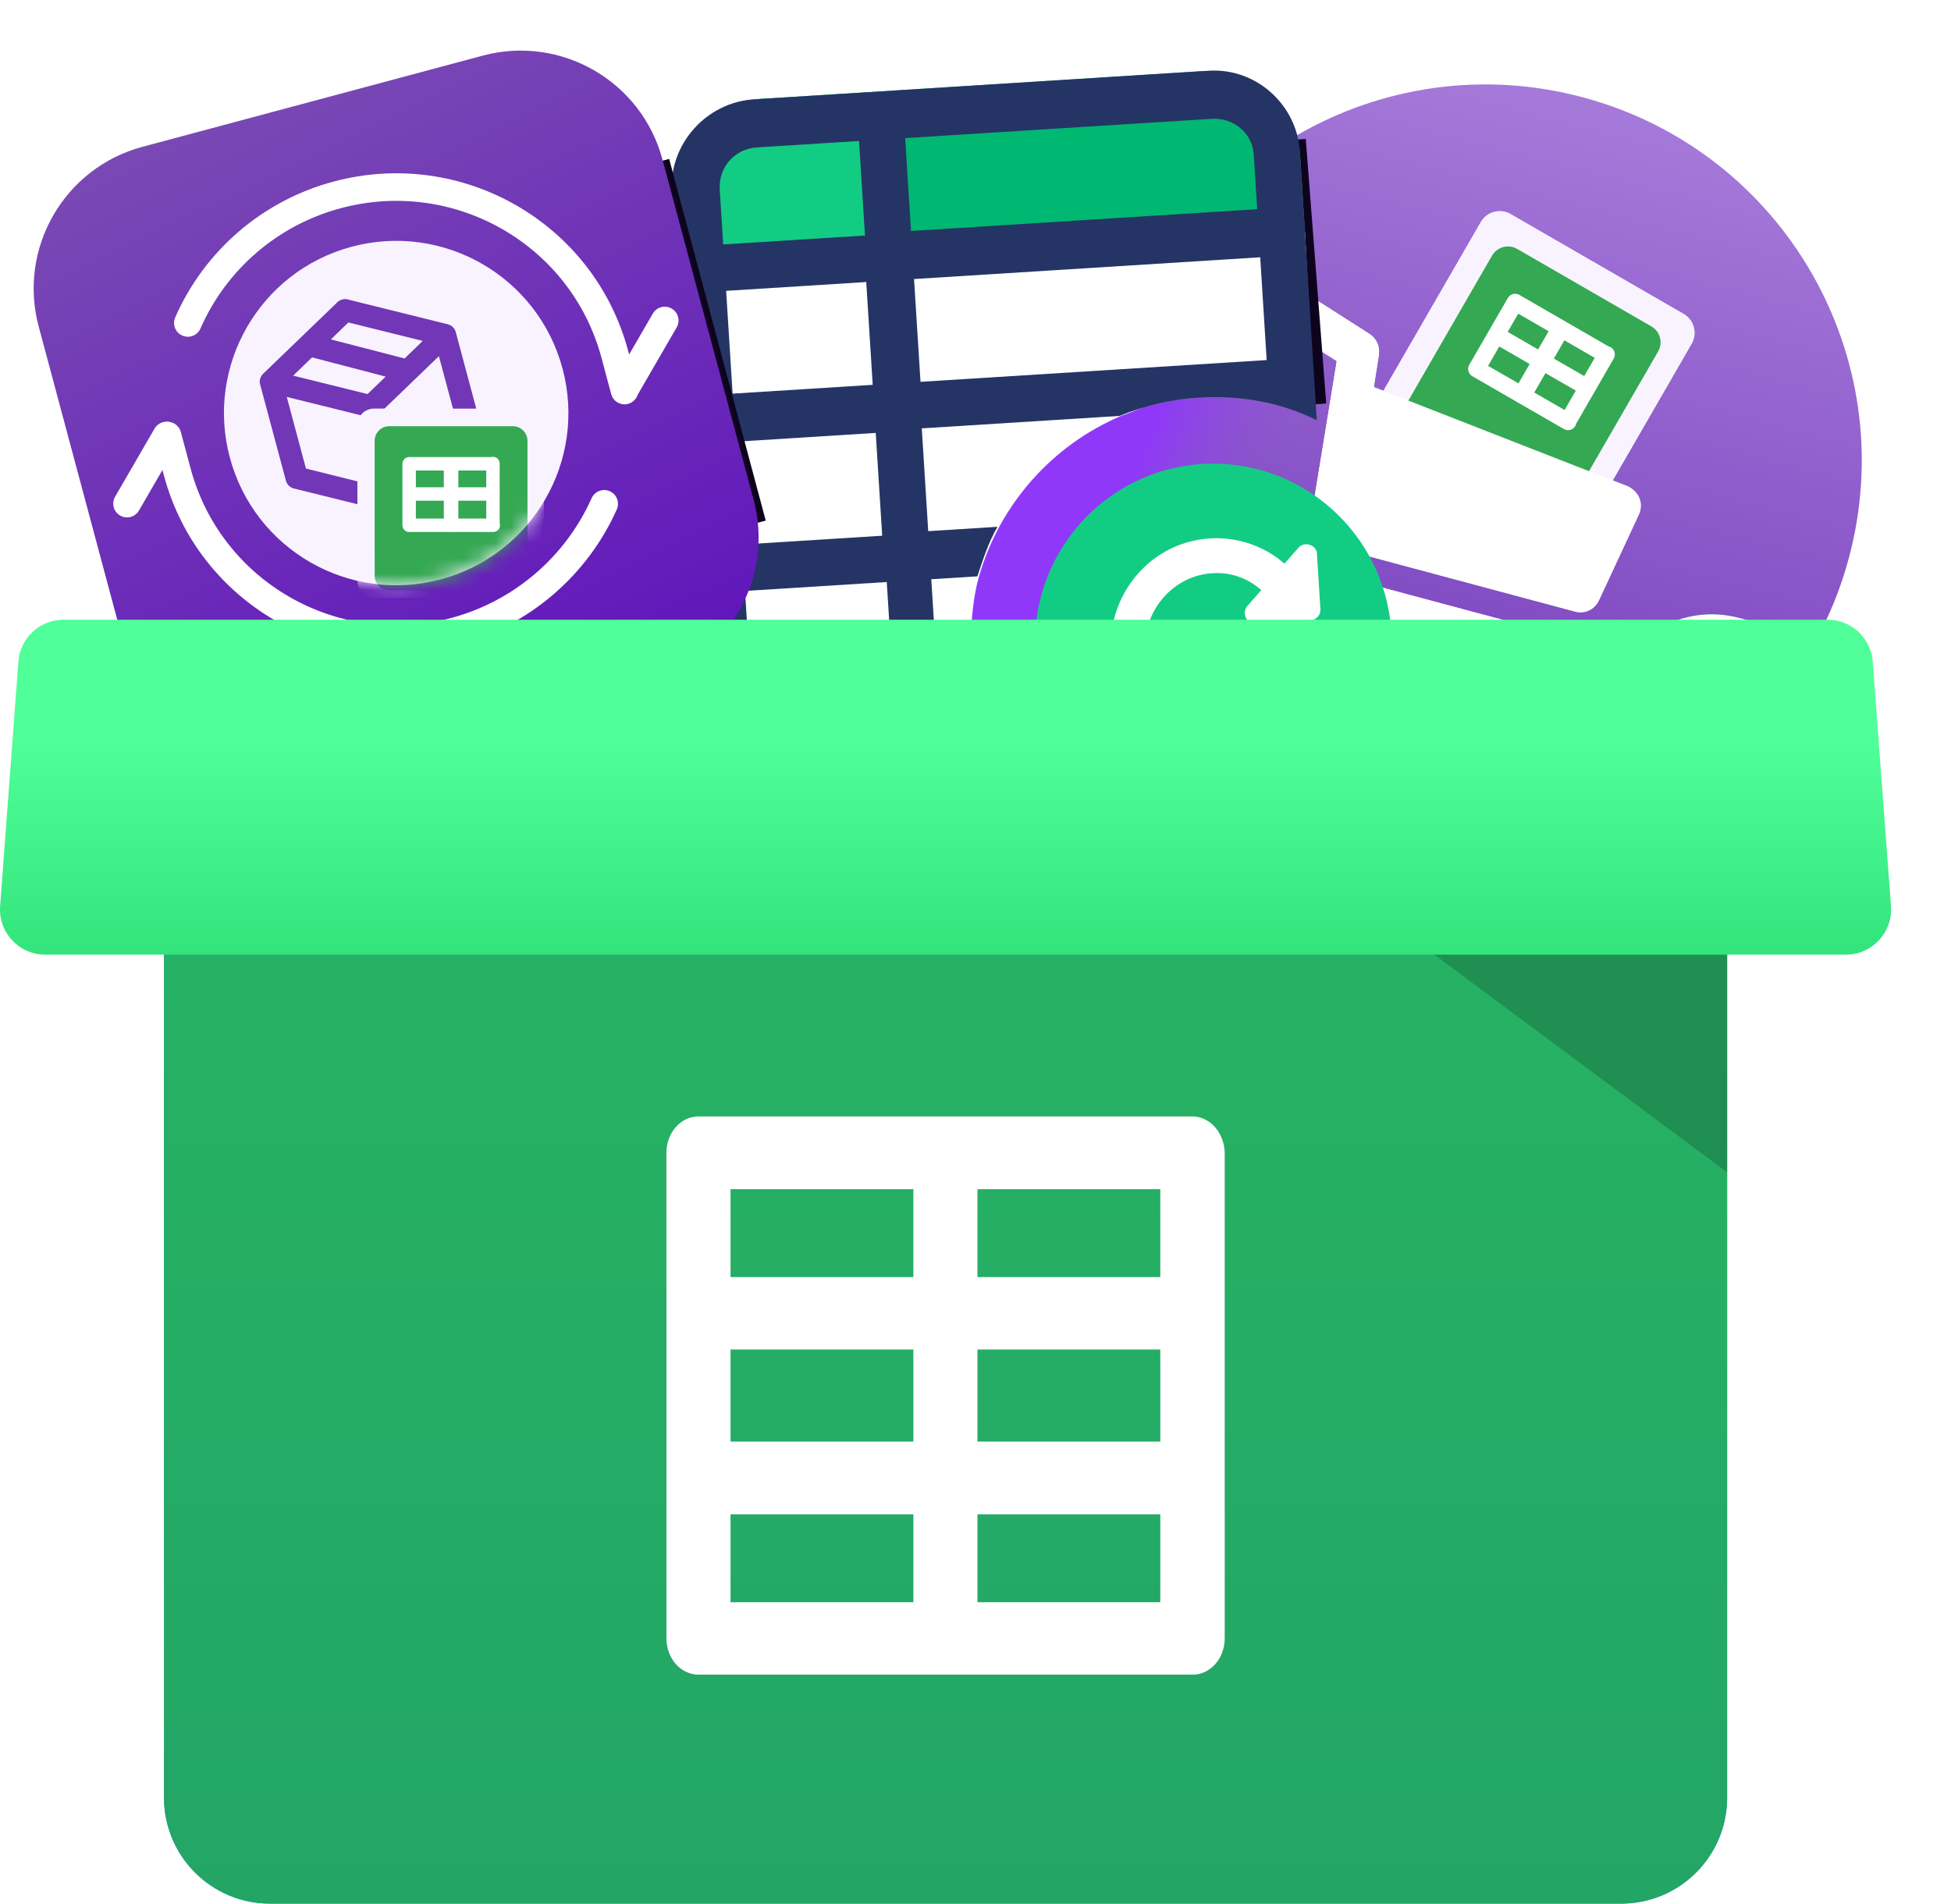 <svg width="124" height="121" viewBox="0 0 124 121" fill="none" xmlns="http://www.w3.org/2000/svg">
<path d="M10.423 49.675C10.423 45.955 13.438 42.94 17.157 42.94H103.037C106.757 42.94 109.772 45.955 109.772 49.675V114.265C109.772 117.985 106.757 121 103.037 121H17.157C13.438 121 10.423 117.985 10.423 114.265V49.675Z" fill="url(#paint0_linear_1293_3528)"/>
<path d="M10.423 49.675C10.423 45.955 13.438 42.94 17.157 42.94H103.037C106.757 42.94 109.772 45.955 109.772 49.675V114.265C109.772 117.985 106.757 121 103.037 121H17.157C13.438 121 10.423 117.985 10.423 114.265V49.675Z" fill="url(#paint1_linear_1293_3528)"/>
<path opacity="0.19" d="M88.483 58.69L109.772 74.512V59.658L97.694 53.223L88.483 58.69Z" fill="black"/>
<path fill-rule="evenodd" clip-rule="evenodd" d="M117.509 35.462C114.093 48.213 100.986 55.78 88.234 52.364C75.483 48.947 67.916 35.84 71.332 23.088C74.749 10.337 87.856 2.77 100.607 6.187C113.359 9.603 120.926 22.71 117.509 35.462Z" fill="url(#paint2_linear_1293_3528)"/>
<path d="M94.118 14.116C94.501 13.453 95.349 13.226 96.011 13.609L107.007 19.957C107.669 20.34 107.897 21.187 107.514 21.85L101.066 33.019C100.683 33.681 99.835 33.908 99.173 33.526L88.177 27.177C87.515 26.795 87.287 25.947 87.67 25.285L94.118 14.116Z" fill="#F8F3FF"/>
<path d="M94.83 16.25C95.153 15.691 95.867 15.5 96.426 15.822L104.957 20.747C105.516 21.07 105.707 21.785 105.384 22.343L100.011 31.651C99.688 32.21 98.974 32.401 98.415 32.079L89.884 27.154C89.325 26.831 89.134 26.116 89.456 25.558L94.83 16.25Z" fill="#34A853"/>
<path fill-rule="evenodd" clip-rule="evenodd" d="M96.423 25.556C96.439 25.568 96.457 25.579 96.475 25.59C96.492 25.6 96.51 25.609 96.529 25.617L99.392 27.27C99.648 27.418 99.975 27.33 100.122 27.074C100.151 27.024 100.171 26.972 100.183 26.918L101.318 24.951C101.329 24.936 101.34 24.92 101.349 24.904C101.359 24.887 101.368 24.87 101.375 24.853L102.522 22.866C102.533 22.851 102.543 22.835 102.553 22.819C102.567 22.795 102.579 22.77 102.588 22.745C102.697 22.498 102.605 22.204 102.366 22.067C102.319 22.04 102.27 22.02 102.22 22.009L96.566 18.744C96.31 18.596 95.983 18.684 95.835 18.94L95.833 18.944L94.633 21.021L94.631 21.025L94.629 21.029L93.383 23.187C93.235 23.443 93.323 23.77 93.579 23.918C93.596 23.928 93.614 23.937 93.632 23.945L96.423 25.556ZM101.356 22.745L100.688 23.904L98.76 22.791L99.428 21.632L101.356 22.745ZM96.509 24.37L94.579 23.256L95.29 22.023L97.221 23.138L96.509 24.37ZM99.441 26.063L100.153 24.83L98.225 23.717L97.513 24.95L99.441 26.063ZM98.425 21.053L96.494 19.938L95.825 21.097L97.756 22.211L98.425 21.053Z" fill="white"/>
<g filter="url(#filter0_i_1293_3528)">
<path d="M86.957 41.993C86.709 42.919 85.737 43.462 84.786 43.208C83.835 42.953 83.265 41.996 83.513 41.07C83.761 40.145 84.733 39.601 85.684 39.856C86.635 40.111 87.205 41.068 86.957 41.993Z" fill="#FBFBFB"/>
</g>
<g filter="url(#filter1_i_1293_3528)">
<path d="M97.013 44.687C96.765 45.613 95.793 46.157 94.842 45.902C93.891 45.647 93.321 44.69 93.569 43.764C93.817 42.839 94.789 42.295 95.74 42.55C96.691 42.805 97.261 43.762 97.013 44.687Z" fill="#FBFBFB"/>
</g>
<path d="M104.176 32.669L101.618 38.17C101.323 38.774 100.708 39.025 100.118 38.875L85.376 34.925L84.643 36.488L98.693 40.252C99.418 40.507 99.78 41.163 99.611 41.832C99.36 42.552 98.702 42.912 98.026 42.741L82.486 38.577C81.666 38.277 81.343 37.476 81.633 36.759L83.263 33.337L84.962 22.951L82.329 21.281C81.701 20.816 81.584 20.107 81.923 19.498C82.378 18.891 83.115 18.756 83.713 19.098L87.073 21.247C87.518 21.564 87.695 22.043 87.64 22.534L87.314 24.604L103.475 30.92C104.197 31.29 104.45 32.005 104.176 32.669Z" fill="white"/>
<path d="M94.118 14.116C94.501 13.453 95.349 13.226 96.011 13.609L107.007 19.957C107.669 20.34 107.897 21.187 107.514 21.85L101.066 33.019C100.683 33.681 99.835 33.908 99.173 33.526L88.177 27.177C87.515 26.795 87.287 25.947 87.67 25.285L94.118 14.116Z" fill="#F8F3FF"/>
<path d="M94.83 16.25C95.153 15.691 95.867 15.5 96.426 15.822L104.957 20.747C105.516 21.07 105.707 21.785 105.384 22.343L100.011 31.651C99.688 32.21 98.974 32.401 98.415 32.079L89.884 27.154C89.325 26.831 89.134 26.116 89.456 25.558L94.83 16.25Z" fill="#34A853"/>
<path fill-rule="evenodd" clip-rule="evenodd" d="M96.423 25.556C96.439 25.568 96.457 25.579 96.475 25.59C96.492 25.6 96.51 25.609 96.529 25.617L99.392 27.27C99.648 27.418 99.975 27.33 100.122 27.074C100.151 27.024 100.171 26.972 100.183 26.918L101.318 24.951C101.329 24.936 101.34 24.92 101.349 24.904C101.359 24.887 101.368 24.87 101.375 24.853L102.522 22.866C102.533 22.851 102.543 22.835 102.553 22.819C102.567 22.795 102.579 22.77 102.588 22.745C102.697 22.498 102.605 22.204 102.366 22.067C102.319 22.04 102.27 22.02 102.22 22.009L96.566 18.744C96.31 18.596 95.983 18.684 95.835 18.94L95.833 18.944L94.633 21.021L94.631 21.025L94.629 21.029L93.383 23.187C93.235 23.443 93.323 23.77 93.579 23.918C93.596 23.928 93.614 23.937 93.632 23.945L96.423 25.556ZM101.356 22.745L100.688 23.904L98.76 22.791L99.428 21.632L101.356 22.745ZM96.509 24.37L94.579 23.256L95.29 22.023L97.221 23.138L96.509 24.37ZM99.441 26.063L100.153 24.83L98.225 23.717L97.513 24.95L99.441 26.063ZM98.425 21.053L96.494 19.938L95.825 21.097L97.756 22.211L98.425 21.053Z" fill="white"/>
<path d="M104.176 32.669L101.618 38.17C101.323 38.774 100.708 39.025 100.118 38.875L85.376 34.925L84.643 36.488L98.693 40.252C99.418 40.507 99.78 41.163 99.611 41.832C99.36 42.552 98.702 42.912 98.026 42.741L82.486 38.577C81.666 38.277 81.343 37.476 81.633 36.759L83.263 33.337L84.962 22.951L82.329 21.281C81.701 20.816 81.584 20.107 81.923 19.498C82.378 18.891 83.115 18.756 83.713 19.098L87.073 21.247C87.518 21.564 87.695 22.043 87.64 22.534L87.314 24.604L103.475 30.92C104.197 31.29 104.45 32.005 104.176 32.669Z" fill="white"/>
<path d="M102.281 44.053C103.245 40.454 106.945 38.318 110.544 39.282L112.499 39.806C116.098 40.77 118.234 44.47 117.27 48.069L116.646 50.397C115.682 53.996 111.982 56.132 108.383 55.167L106.428 54.644C102.829 53.679 100.693 49.98 101.657 46.38L102.281 44.053Z" fill="url(#paint3_linear_1293_3528)"/>
<path fill-rule="evenodd" clip-rule="evenodd" d="M112.249 40.737L110.294 40.213C107.209 39.386 104.038 41.217 103.212 44.302L102.588 46.63C101.761 49.715 103.592 52.886 106.677 53.712L108.632 54.236C111.717 55.063 114.888 53.232 115.715 50.147L116.339 47.82C117.165 44.735 115.334 41.564 112.249 40.737ZM110.544 39.282C106.945 38.318 103.245 40.454 102.281 44.053L101.657 46.38C100.693 49.98 102.829 53.679 106.428 54.644L108.383 55.167C111.982 56.132 115.682 53.996 116.646 50.397L117.27 48.069C118.234 44.47 116.098 40.77 112.499 39.806L110.544 39.282Z" fill="white"/>
<path d="M111.652 45.861C111.304 45.302 110.767 44.903 110.128 44.733C108.979 44.426 107.777 44.948 107.21 45.967C107.169 46.041 107.083 46.078 107.001 46.056L106.151 45.829C106.04 45.799 105.983 45.675 106.033 45.572C106.81 43.954 108.651 43.066 110.448 43.547C111.434 43.811 112.225 44.438 112.716 45.246L113.387 44.859C113.671 44.694 114.012 44.956 113.927 45.273L113.395 47.261C113.342 47.457 113.14 47.574 112.943 47.521L110.956 46.989C110.638 46.904 110.582 46.478 110.867 46.314L111.652 45.861ZM105.982 46.928L107.97 47.46C108.287 47.545 108.343 47.971 108.059 48.135L107.274 48.589C107.621 49.147 108.159 49.546 108.798 49.716C109.946 50.023 111.149 49.502 111.716 48.482C111.757 48.408 111.843 48.371 111.925 48.393L112.774 48.62C112.886 48.65 112.943 48.774 112.893 48.878C112.116 50.495 110.275 51.383 108.478 50.902C107.492 50.638 106.701 50.011 106.21 49.203L105.539 49.59C105.254 49.755 104.914 49.493 104.999 49.176L105.531 47.188C105.584 46.992 105.786 46.875 105.982 46.928Z" fill="white"/>
<g filter="url(#filter2_f_1293_3528)">
<path d="M80.644 9.012L82.991 8.831L84.291 25.643L81.943 25.825L80.644 9.012Z" fill="#0E031D"/>
</g>
<path d="M78.092 56.432C86.633 55.895 93.119 48.495 92.579 39.903C92.038 31.311 84.677 24.782 76.136 25.319C67.595 25.856 61.109 33.256 61.65 41.848C62.19 50.44 69.552 56.969 78.092 56.432Z" fill="url(#paint4_linear_1293_3528)"/>
<path d="M76.002 24.863C83.133 24.52 81.3 25.482 83.58 26.608L82.936 14.693L43.02 17.203L43.948 31.957C44.458 40.072 47.495 46.547 50.743 46.343L62.162 45.624C61.788 44.696 61.833 43.741 61.767 42.687C61.727 42.054 61.535 38.998 62.227 36.627C63.521 32.102 66.857 28.294 71.263 26.43C72.808 25.91 74.326 24.968 76.002 24.863Z" fill="white"/>
<path d="M42.728 12.566C42.523 9.298 44.976 6.499 48.224 6.295L76.406 4.523C79.654 4.318 82.438 6.788 82.644 10.056L83.015 15.957L43.099 18.467L42.728 12.566Z" fill="#00B871"/>
<path d="M42.728 12.566C42.523 9.298 44.976 6.499 48.224 6.295L49.795 6.196C53.043 5.992 55.828 8.462 56.033 11.729L56.404 17.631L43.099 18.467L42.728 12.566Z" fill="#13CC84"/>
<path d="M77.83 52.257C84.079 51.864 88.825 46.45 88.429 40.164C88.034 33.878 82.648 29.1 76.399 29.493C70.15 29.886 65.405 35.301 65.8 41.587C66.195 47.873 71.581 52.65 77.83 52.257Z" fill="#13CC84"/>
<path d="M80.163 37.509C79.272 36.719 78.198 36.363 77.046 36.436C74.95 36.568 73.262 38.155 72.864 40.19C72.871 40.296 72.668 40.414 72.563 40.421L70.992 40.52C70.782 40.533 70.664 40.329 70.651 40.118C71.087 37.022 73.554 34.433 76.906 34.223C78.688 34.111 80.41 34.743 81.635 35.83L82.519 34.822C82.911 34.374 83.665 34.644 83.698 35.171L83.923 38.754C83.943 39.07 83.648 39.406 83.334 39.426L79.772 39.65C79.248 39.683 78.888 38.965 79.28 38.517L80.163 37.509ZM71.327 42.509L74.889 42.285C75.413 42.252 75.774 42.97 75.381 43.418L74.302 44.65C75.193 45.44 76.267 45.796 77.419 45.723C79.515 45.591 81.203 44.004 81.601 41.969C81.594 41.863 81.797 41.745 81.902 41.738L83.473 41.639C83.683 41.626 83.801 41.83 83.814 42.041C83.378 45.137 80.911 47.725 77.558 47.936C75.777 48.048 74.055 47.416 72.829 46.329L71.946 47.337C71.554 47.785 70.8 47.515 70.767 46.988L70.542 43.405C70.718 42.864 70.908 42.535 71.327 42.509Z" fill="white"/>
<path fill-rule="evenodd" clip-rule="evenodd" d="M42.702 12.144C42.516 9.193 44.871 6.506 47.91 6.315L76.825 4.496C79.863 4.305 82.432 6.683 82.617 9.634L83.532 24.178L83.691 26.707C81.411 25.581 78.857 25.107 76.133 25.278C74.352 25.39 72.696 25.811 71.157 26.437L58.586 27.228L58.996 33.762L63.397 33.485C62.828 34.473 62.475 35.553 62.122 36.634L59.189 36.818L59.566 42.825L61.662 42.694C61.833 43.741 61.997 44.683 62.273 45.723L50.434 46.468C47.396 46.659 44.723 44.288 44.531 41.231L42.702 12.144ZM55.659 27.517L56.07 34.052L47.165 34.612L46.754 28.077L55.659 27.517ZM56.255 37.002L47.35 37.562L47.569 41.04C47.655 42.41 48.776 43.504 50.242 43.412L56.738 43.003L56.36 36.996L56.255 37.002ZM80.506 22.887L80.095 16.353L58.094 17.736L58.505 24.27L80.506 22.887ZM55.467 24.461L55.056 17.927L46.151 18.487L46.562 25.021L55.467 24.461ZM54.492 8.969L48.102 9.371C46.74 9.456 45.654 10.583 45.746 12.058L45.965 15.536L54.975 14.97L54.597 8.962L54.492 8.969ZM79.684 9.818L79.903 13.296L57.902 14.68L57.531 8.778L77.017 7.553C78.379 7.467 79.598 8.448 79.684 9.818Z" fill="#243565"/>
<g filter="url(#filter3_f_1293_3528)">
<path d="M40.362 10.681L42.531 10.102L48.667 33.09L46.498 33.669L40.362 10.681Z" fill="#0E031D"/>
</g>
<path d="M2.459 20.755C1.126 15.779 4.079 10.664 9.056 9.331L30.678 3.537C35.654 2.203 40.769 5.157 42.103 10.133L47.896 31.755C49.23 36.732 46.277 41.847 41.3 43.18L19.678 48.974C14.702 50.307 9.587 47.354 8.253 42.378L2.459 20.755Z" fill="url(#paint5_linear_1293_3528)"/>
<path d="M35.752 23.423C37.316 29.261 33.851 35.263 28.013 36.827C22.174 38.391 16.173 34.926 14.609 29.088C13.044 23.25 16.509 17.248 22.348 15.684C28.186 14.119 34.187 17.584 35.752 23.423Z" fill="#F8F3FF"/>
<mask id="mask0_1293_3528" style="mask-type:alpha" maskUnits="userSpaceOnUse" x="14" y="15" width="23" height="23">
<path d="M35.752 23.423C37.316 29.261 33.851 35.263 28.013 36.827C22.174 38.391 16.173 34.926 14.609 29.088C13.044 23.25 16.509 17.248 22.348 15.684C28.186 14.119 34.187 17.584 35.752 23.423Z" fill="#F8F3FF"/>
</mask>
<g mask="url(#mask0_1293_3528)">
<path d="M30.605 27.223C30.674 27.481 30.589 27.744 30.399 27.919L25.751 32.398C25.662 32.509 25.535 32.587 25.39 32.626C25.245 32.664 25.096 32.661 24.963 32.609L18.698 31.054C18.572 31.026 18.456 30.965 18.364 30.877C18.271 30.789 18.205 30.677 18.172 30.554L16.533 24.439C16.464 24.181 16.549 23.918 16.739 23.743L21.388 19.264C21.476 19.153 21.604 19.075 21.748 19.036C21.894 18.997 22.043 19.001 22.175 19.053L28.44 20.608C28.692 20.664 28.897 20.849 28.966 21.107L30.605 27.223ZM22.14 20.497L21.029 21.574L25.715 22.787L26.867 21.67L22.14 20.497ZM18.633 23.876L23.36 25.049L24.513 23.939L19.833 22.717L18.633 23.876ZM19.446 29.783L24.206 30.969L22.984 26.41L18.226 25.23L19.446 29.783ZM29.116 27.192L27.896 22.639L24.366 26.04L25.587 30.599L29.116 27.192Z" fill="#7137B6"/>
<path d="M22.713 27.033C22.713 26.445 23.188 25.969 23.774 25.97L33.497 25.976C34.084 25.976 34.559 26.453 34.559 27.04L34.565 36.938C34.566 37.525 34.091 38.001 33.505 38.001L23.781 37.995C23.195 37.994 22.72 37.518 22.72 36.931L22.713 27.033Z" fill="#F8F3FF"/>
<path d="M23.812 28.022C23.812 27.507 24.229 27.09 24.743 27.09L32.594 27.091C33.108 27.091 33.525 27.509 33.525 28.023L33.526 36.593C33.526 37.108 33.109 37.525 32.595 37.525L24.744 37.524C24.23 37.524 23.813 37.106 23.813 36.592L23.812 28.022Z" fill="#34A853"/>
<path fill-rule="evenodd" clip-rule="evenodd" d="M28.621 33.815C28.637 33.816 28.653 33.817 28.67 33.817C28.686 33.817 28.702 33.816 28.718 33.815L31.353 33.815C31.588 33.815 31.779 33.624 31.779 33.388C31.779 33.342 31.772 33.298 31.759 33.257L31.758 31.446C31.76 31.431 31.761 31.416 31.761 31.4C31.761 31.385 31.76 31.37 31.758 31.355L31.758 29.526C31.759 29.511 31.76 29.496 31.76 29.48C31.76 29.458 31.759 29.436 31.755 29.415C31.732 29.202 31.551 29.036 31.331 29.035C31.288 29.035 31.247 29.042 31.208 29.054L26.004 29.053C25.769 29.053 25.578 29.244 25.578 29.48L25.578 29.483L25.578 31.396L25.578 31.399L25.578 31.403L25.578 33.39C25.578 33.626 25.769 33.817 26.005 33.817C26.021 33.817 26.037 33.816 26.052 33.814L28.621 33.815ZM30.905 29.907L29.131 29.907L29.131 30.973L30.905 30.973L30.905 29.907ZM28.208 32.961L28.207 31.826L26.431 31.826L26.431 32.961L28.208 32.961ZM30.906 32.962L29.131 32.961L29.131 31.826L30.905 31.827L30.906 32.962ZM28.207 29.907L28.207 30.973L26.431 30.973L26.431 29.906L28.207 29.907Z" fill="white"/>
</g>
<path fill-rule="evenodd" clip-rule="evenodd" d="M15.184 14.712C16.928 13.217 18.986 12.133 21.206 11.541C29.361 9.357 37.744 14.163 39.921 22.288L40.54 24.598C40.665 25.065 40.388 25.545 39.92 25.671C39.453 25.796 38.973 25.518 38.847 25.051L38.228 22.741C36.304 15.559 28.888 11.297 21.659 13.234L21.658 13.234C19.692 13.758 17.869 14.718 16.325 16.042C14.781 17.366 13.556 19.019 12.741 20.88C12.547 21.323 12.03 21.524 11.587 21.33C11.144 21.136 10.942 20.619 11.136 20.176C12.057 18.075 13.441 16.207 15.184 14.712ZM21.206 11.541C21.206 11.541 21.206 11.541 21.206 11.541L21.432 12.388L21.206 11.541C21.206 11.541 21.206 11.541 21.206 11.541ZM10.42 26.84C10.887 26.715 11.368 26.992 11.493 27.46L12.112 29.77C14.038 36.96 21.45 41.218 28.681 39.281C30.641 38.753 32.459 37.795 34.002 36.478C35.546 35.16 36.775 33.517 37.601 31.667C37.799 31.225 38.317 31.027 38.758 31.224C39.2 31.421 39.398 31.939 39.201 32.381C38.269 34.469 36.881 36.324 35.14 37.81C33.399 39.297 31.348 40.377 29.137 40.973L29.136 40.973C20.977 43.159 12.598 38.356 10.419 30.223L9.8 27.913C9.675 27.446 9.952 26.966 10.42 26.84Z" fill="white"/>
<path fill-rule="evenodd" clip-rule="evenodd" d="M11.019 26.926C11.437 27.169 11.58 27.705 11.338 28.124L8.832 32.451C8.589 32.869 8.053 33.012 7.634 32.77C7.216 32.527 7.073 31.991 7.315 31.573L9.822 27.245C10.064 26.827 10.6 26.684 11.019 26.926Z" fill="white"/>
<path fill-rule="evenodd" clip-rule="evenodd" d="M42.689 19.613C43.108 19.855 43.251 20.391 43.008 20.81L40.502 25.137C40.26 25.556 39.724 25.699 39.305 25.456C38.886 25.214 38.743 24.678 38.986 24.259L41.492 19.932C41.734 19.513 42.27 19.37 42.689 19.613Z" fill="white"/>
<path d="M1.169 42.051C1.281 40.551 2.53 39.392 4.034 39.392H116.159C117.663 39.392 118.913 40.551 119.025 42.051L120.185 57.593C120.31 59.26 118.991 60.681 117.32 60.681H2.874C1.202 60.681 -0.116 59.26 0.008 57.593L1.169 42.051Z" fill="url(#paint6_linear_1293_3528)"/>
<path d="M75.782 70.964H44.394C43.269 70.964 42.357 71.994 42.357 73.265V104.144C42.357 105.416 43.269 106.446 44.394 106.446H75.802C76.927 106.446 77.839 105.416 77.839 104.144V73.287C77.819 72.016 76.907 70.964 75.782 70.964ZM46.431 85.779H58.051V91.63H46.431V85.779ZM62.125 85.779H73.745V91.63H62.125V85.779ZM73.745 81.177H62.125V75.588H73.745V81.177ZM58.051 75.588V81.177H46.431V75.588H58.051ZM46.431 96.255H58.051V101.843H46.431V96.255ZM62.125 101.843V96.255H73.745V101.843H62.125Z" fill="white"/>
<defs>
<filter id="filter0_i_1293_3528" x="83.455" y="39.793" width="3.561" height="3.477" filterUnits="userSpaceOnUse" color-interpolation-filters="sRGB">
<feFlood flood-opacity="0" result="BackgroundImageFix"/>
<feBlend mode="normal" in="SourceGraphic" in2="BackgroundImageFix" result="shape"/>
<feColorMatrix in="SourceAlpha" type="matrix" values="0 0 0 0 0 0 0 0 0 0 0 0 0 0 0 0 0 0 127 0" result="hardAlpha"/>
<feOffset/>
<feGaussianBlur stdDeviation="0.895"/>
<feComposite in2="hardAlpha" operator="arithmetic" k2="-1" k3="1"/>
<feColorMatrix type="matrix" values="0 0 0 0 0 0 0 0 0 0 0 0 0 0 0 0 0 0 0.13 0"/>
<feBlend mode="normal" in2="shape" result="effect1_innerShadow_1293_3528"/>
</filter>
<filter id="filter1_i_1293_3528" x="93.511" y="42.487" width="3.561" height="3.477" filterUnits="userSpaceOnUse" color-interpolation-filters="sRGB">
<feFlood flood-opacity="0" result="BackgroundImageFix"/>
<feBlend mode="normal" in="SourceGraphic" in2="BackgroundImageFix" result="shape"/>
<feColorMatrix in="SourceAlpha" type="matrix" values="0 0 0 0 0 0 0 0 0 0 0 0 0 0 0 0 0 0 127 0" result="hardAlpha"/>
<feOffset/>
<feGaussianBlur stdDeviation="0.895"/>
<feComposite in2="hardAlpha" operator="arithmetic" k2="-1" k3="1"/>
<feColorMatrix type="matrix" values="0 0 0 0 0 0 0 0 0 0 0 0 0 0 0 0 0 0 0.13 0"/>
<feBlend mode="normal" in2="shape" result="effect1_innerShadow_1293_3528"/>
</filter>
<filter id="filter2_f_1293_3528" x="79.695" y="7.882" width="5.545" height="18.892" filterUnits="userSpaceOnUse" color-interpolation-filters="sRGB">
<feFlood flood-opacity="0" result="BackgroundImageFix"/>
<feBlend mode="normal" in="SourceGraphic" in2="BackgroundImageFix" result="shape"/>
<feGaussianBlur stdDeviation="0.475" result="effect1_foregroundBlur_1293_3528"/>
</filter>
<filter id="filter3_f_1293_3528" x="39.413" y="9.153" width="10.203" height="25.465" filterUnits="userSpaceOnUse" color-interpolation-filters="sRGB">
<feFlood flood-opacity="0" result="BackgroundImageFix"/>
<feBlend mode="normal" in="SourceGraphic" in2="BackgroundImageFix" result="shape"/>
<feGaussianBlur stdDeviation="0.475" result="effect1_foregroundBlur_1293_3528"/>
</filter>
<linearGradient id="paint0_linear_1293_3528" x1="60.097" y1="42.94" x2="60.097" y2="121" gradientUnits="userSpaceOnUse">
<stop stop-color="#287CED"/>
<stop offset="1" stop-color="#478FF1"/>
</linearGradient>
<linearGradient id="paint1_linear_1293_3528" x1="60.097" y1="42.94" x2="60.097" y2="121" gradientUnits="userSpaceOnUse">
<stop stop-color="#27B663"/>
<stop offset="1" stop-color="#23A566"/>
</linearGradient>
<linearGradient id="paint2_linear_1293_3528" x1="103.934" y1="-6.227" x2="83.153" y2="74.308" gradientUnits="userSpaceOnUse">
<stop stop-color="#B38BE2"/>
<stop offset="1" stop-color="#5C1BAB"/>
</linearGradient>
<linearGradient id="paint3_linear_1293_3528" x1="111.521" y1="39.544" x2="107.405" y2="54.905" gradientUnits="userSpaceOnUse">
<stop stop-color="#25CD52"/>
<stop offset="1" stop-color="#34A853"/>
</linearGradient>
<linearGradient id="paint4_linear_1293_3528" x1="72.517" y1="28.747" x2="81.387" y2="32.296" gradientUnits="userSpaceOnUse">
<stop stop-color="#8F38F9"/>
<stop offset="1" stop-color="#8C59C9" stop-opacity="0"/>
</linearGradient>
<linearGradient id="paint5_linear_1293_3528" x1="17.115" y1="2.332" x2="40.768" y2="50.522" gradientUnits="userSpaceOnUse">
<stop stop-color="#7B4CB4"/>
<stop offset="1" stop-color="#5D0EBC"/>
</linearGradient>
<linearGradient id="paint6_linear_1293_3528" x1="60.097" y1="46.912" x2="60.097" y2="60.681" gradientUnits="userSpaceOnUse">
<stop stop-color="#50FF99"/>
<stop offset="1" stop-color="#33E47D"/>
</linearGradient>
</defs>
</svg>
